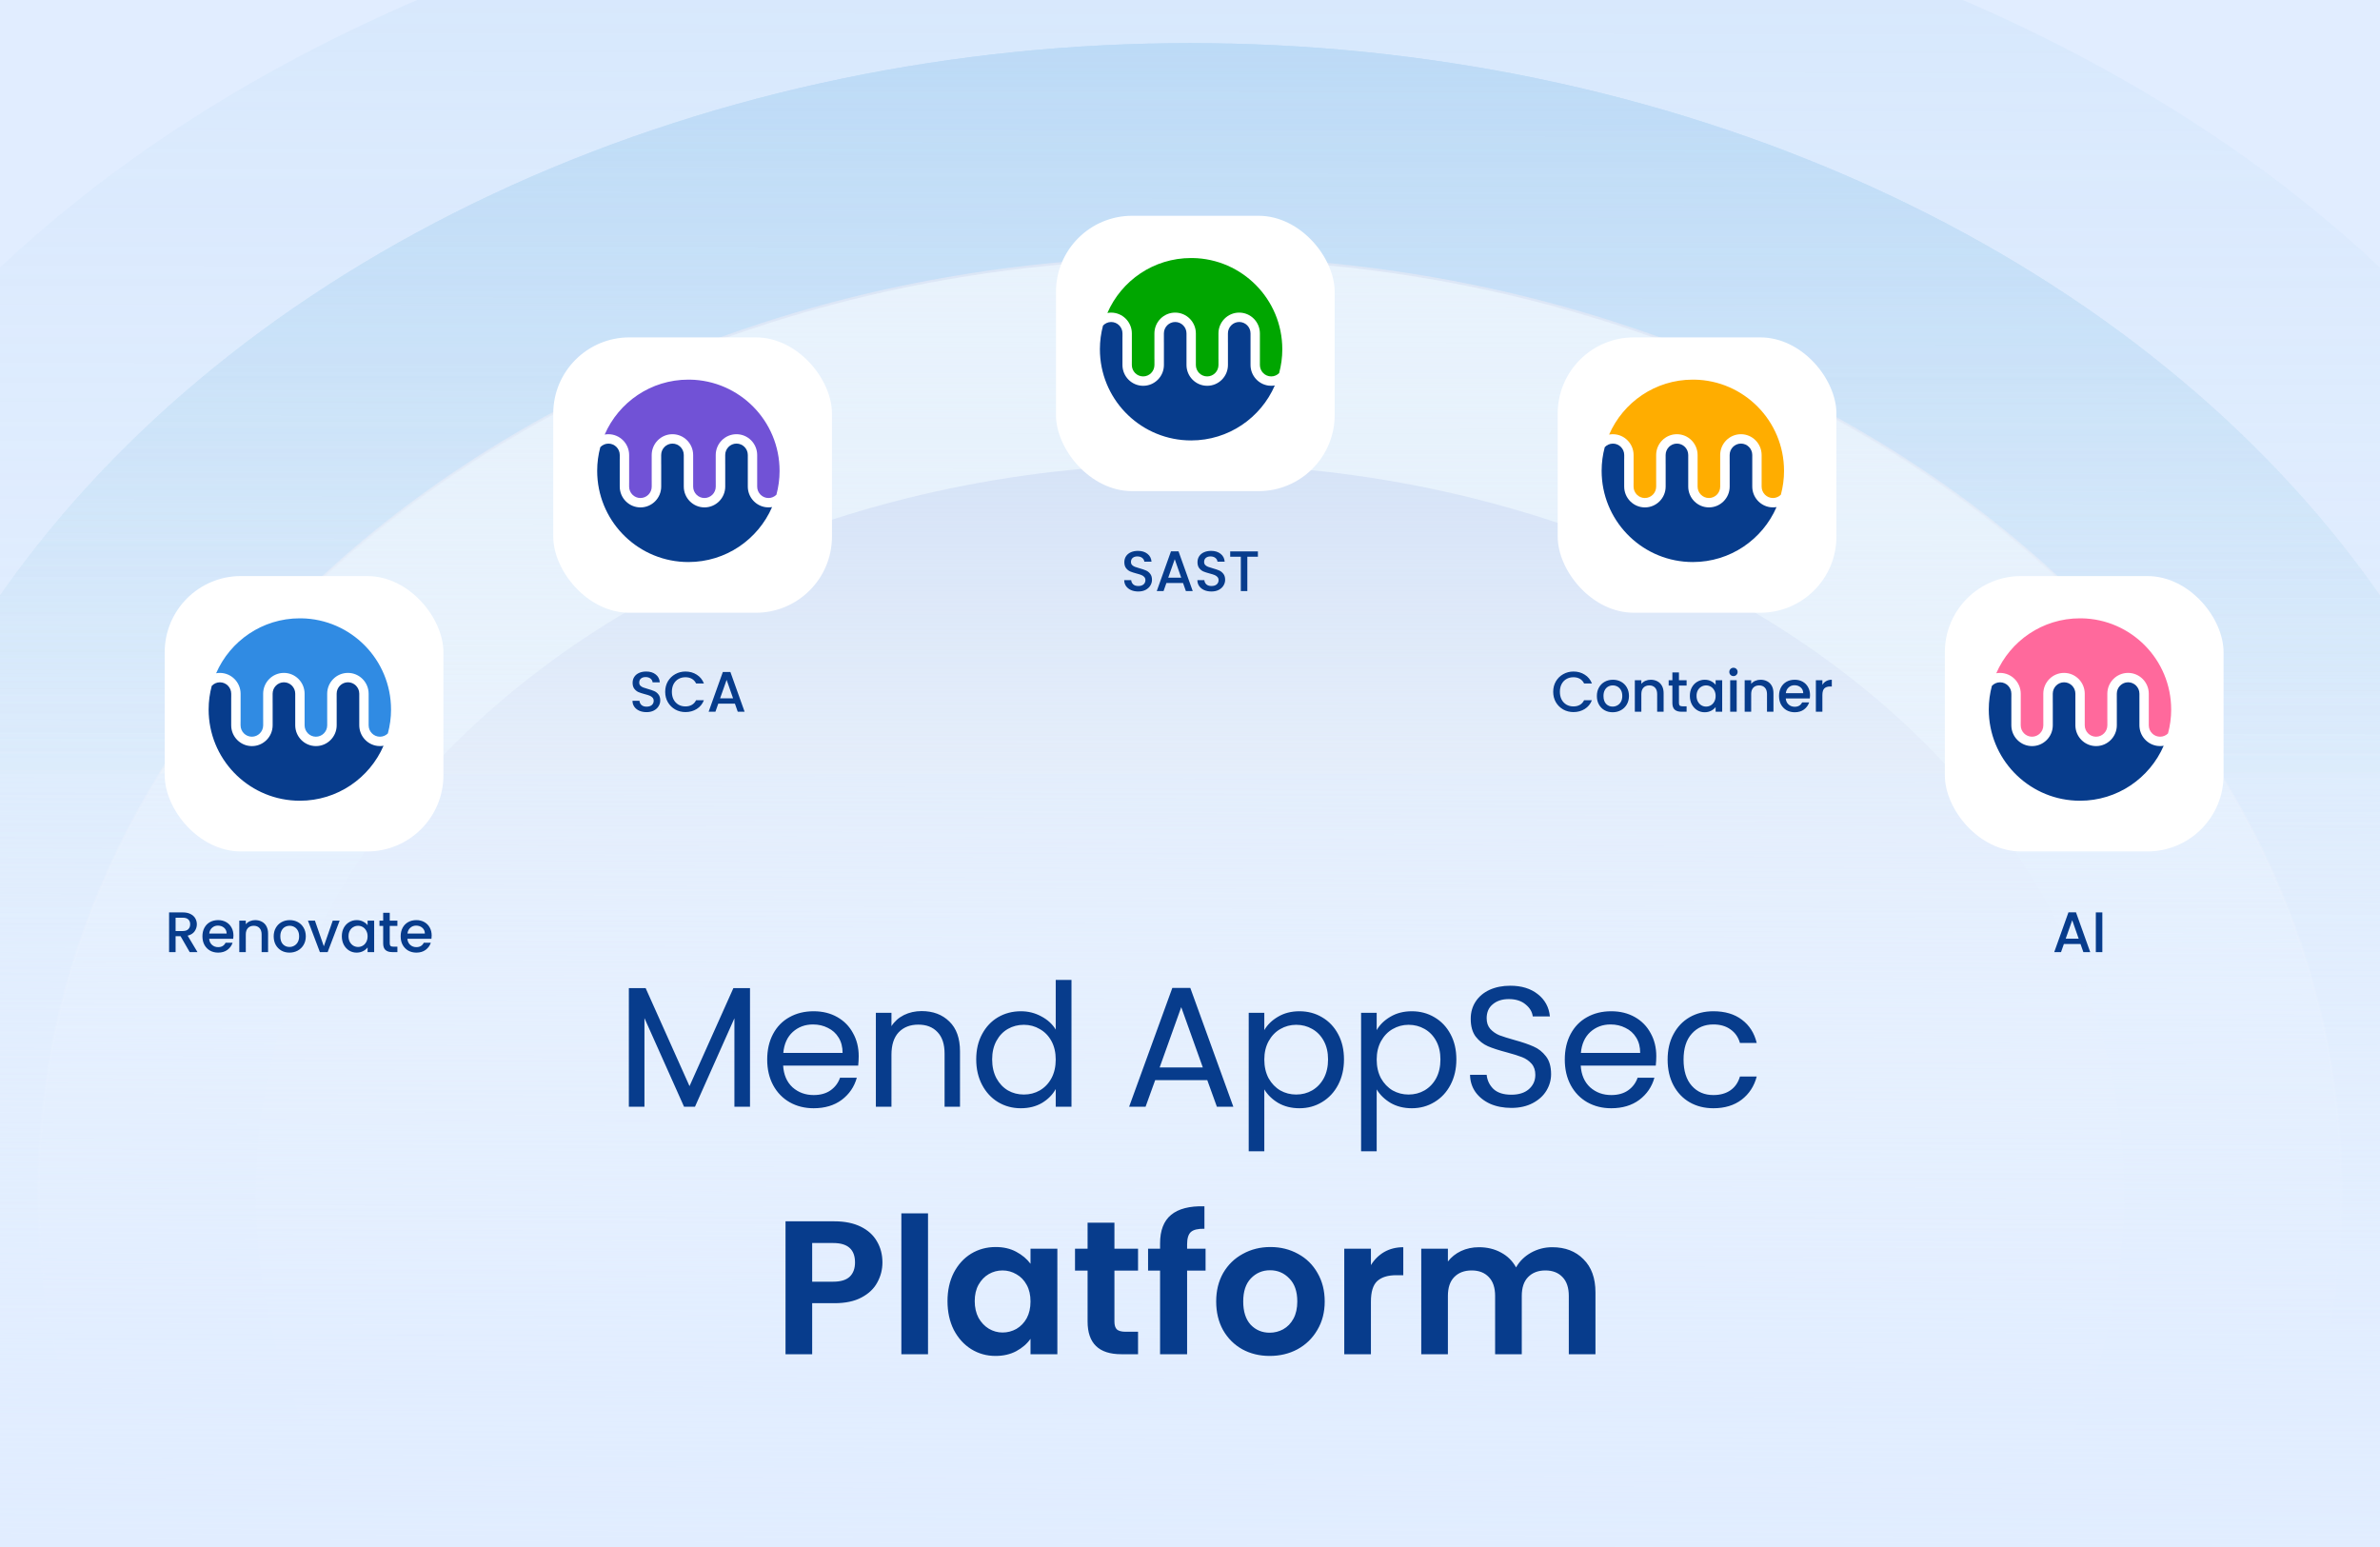 <?xml version="1.0" encoding="UTF-8"?> <svg xmlns="http://www.w3.org/2000/svg" width="1000" height="650" viewBox="0 0 1000 650" fill="none"><g clip-path="url(#clip0_5_476)"><rect width="1000" height="650" fill="#E1EDFF"></rect><ellipse cx="500" cy="463.611" rx="569.655" ry="445.495" fill="url(#paint0_linear_5_476)"></ellipse><ellipse cx="500" cy="463.611" rx="569.655" ry="445.495" fill="url(#paint1_linear_5_476)"></ellipse><ellipse cx="500" cy="381.044" rx="626.762" ry="445.495" fill="url(#paint2_linear_5_476)" fill-opacity="0.32"></ellipse><path d="M983.795 500.648C983.795 717.293 767.295 893.086 500 893.086C232.705 893.086 16.205 717.293 16.205 500.648C16.205 284.003 232.705 108.209 500 108.209C767.295 108.209 983.795 284.003 983.795 500.648Z" fill="url(#paint3_linear_5_476)" stroke="url(#paint4_linear_5_476)"></path><ellipse cx="500" cy="501.819" rx="392.586" ry="306.873" fill="url(#paint5_linear_5_476)"></ellipse><rect y="325.048" width="1000" height="324.952" fill="url(#paint6_linear_5_476)"></rect><g filter="url(#filter0_d_5_476)"><rect x="815.164" y="240.048" width="117.106" height="115.695" rx="32" fill="white"></rect></g><path d="M909.104 313.362C903.209 326.944 889.687 336.442 873.941 336.442C873.3 336.442 872.664 336.428 872.033 336.394C851.752 335.398 835.622 318.64 835.622 298.109C835.622 294.676 836.083 291.35 836.933 288.183C837.797 287.261 839.011 286.683 840.361 286.683C842.978 286.683 845.11 288.834 845.11 291.471V293.01C845.11 293.035 845.1 293.064 845.1 293.083V304.742C845.1 309.564 849.008 313.488 853.81 313.488C858.612 313.488 862.521 309.564 862.521 304.742V295.336C862.521 295.302 862.511 295.278 862.511 295.244V291.466C862.511 288.829 864.643 286.678 867.26 286.678C869.877 286.678 872.008 288.829 872.008 291.466V304.738C872.008 309.56 875.912 313.483 880.714 313.483C885.516 313.483 889.425 309.56 889.425 304.738V295.331C889.425 295.297 889.415 295.273 889.415 295.239V291.461C889.415 288.824 891.546 286.673 894.164 286.673C896.781 286.673 898.912 288.824 898.912 291.461V291.772C898.912 291.772 898.912 291.816 898.912 291.84V304.733C898.912 309.171 902.223 312.852 906.491 313.405C906.856 313.454 907.234 313.478 907.613 313.478C908.128 313.478 908.628 313.425 909.123 313.342" fill="#073C8C"></path><path d="M912.264 298.119C912.264 301.591 911.793 304.942 910.934 308.142C910.934 308.142 910.929 308.152 910.929 308.156C910.924 308.156 910.919 308.166 910.914 308.166C910.055 309.016 908.89 309.54 907.598 309.54C904.981 309.54 902.85 307.389 902.85 304.752V301.999C902.85 301.97 902.85 301.95 902.85 301.931V291.481C902.85 286.659 898.946 282.73 894.144 282.73C889.342 282.73 885.433 286.659 885.433 291.481V302.164C885.433 302.188 885.443 302.217 885.443 302.247V304.752C885.443 307.389 883.311 309.54 880.694 309.54C878.077 309.54 875.946 307.389 875.946 304.752V291.481C875.946 286.659 872.042 282.73 867.24 282.73C862.438 282.73 858.53 286.659 858.53 291.481V302.164C858.53 302.188 858.539 302.222 858.539 302.247V304.752C858.539 307.389 856.408 309.54 853.791 309.54C851.174 309.54 849.042 307.389 849.042 304.752V303.213C849.042 303.189 849.052 303.164 849.052 303.14V291.486C849.052 286.664 845.148 282.745 840.346 282.735C839.807 282.735 839.283 282.789 838.768 282.886C844.663 269.299 858.185 259.8 873.936 259.8C874.144 259.8 874.344 259.8 874.552 259.8C895.43 260.13 912.259 277.16 912.259 298.119" fill="#FF699C"></path><g filter="url(#filter1_d_5_476)"><rect x="441.684" y="88.662" width="117.106" height="115.695" rx="32" fill="white"></rect></g><path d="M535.623 161.976C529.729 175.558 516.206 185.057 500.46 185.057C499.819 185.057 499.183 185.042 498.552 185.008C478.271 184.013 462.142 167.255 462.142 146.723C462.142 143.29 462.603 139.964 463.453 136.798C464.317 135.875 465.531 135.297 466.88 135.297C469.498 135.297 471.629 137.449 471.629 140.085V141.625C471.629 141.649 471.619 141.678 471.619 141.698V153.357C471.619 158.179 475.528 162.102 480.33 162.102C485.132 162.102 489.04 158.179 489.04 153.357V143.951C489.04 143.917 489.031 143.892 489.031 143.858V140.08C489.031 137.444 491.162 135.292 493.779 135.292C496.396 135.292 498.528 137.444 498.528 140.08V153.352C498.528 158.174 502.432 162.098 507.234 162.098C512.036 162.098 515.944 158.174 515.944 153.352V143.946C515.944 143.912 515.934 143.888 515.934 143.854V140.076C515.934 137.439 518.066 135.288 520.683 135.288C523.3 135.288 525.432 137.439 525.432 140.076V140.386C525.432 140.386 525.432 140.43 525.432 140.454V153.347C525.432 157.785 528.743 161.466 533.011 162.02C533.375 162.068 533.754 162.093 534.133 162.093C534.647 162.093 535.147 162.039 535.643 161.957" fill="#073C8C"></path><path d="M538.784 146.733C538.784 150.205 538.313 153.556 537.453 156.756C537.453 156.756 537.448 156.766 537.448 156.771C537.444 156.771 537.439 156.78 537.434 156.78C536.574 157.63 535.409 158.155 534.118 158.155C531.501 158.155 529.369 156.004 529.369 153.367V150.613C529.369 150.584 529.369 150.565 529.369 150.545V140.095C529.369 135.273 525.465 131.345 520.663 131.345C515.861 131.345 511.953 135.273 511.953 140.095V150.778C511.953 150.803 511.962 150.832 511.962 150.861V153.367C511.962 156.004 509.831 158.155 507.214 158.155C504.597 158.155 502.465 156.004 502.465 153.367V140.095C502.465 135.273 498.562 131.345 493.76 131.345C488.958 131.345 485.049 135.273 485.049 140.095V150.778C485.049 150.803 485.059 150.837 485.059 150.861V153.367C485.059 156.004 482.927 158.155 480.31 158.155C477.693 158.155 475.562 156.004 475.562 153.367V151.827C475.562 151.803 475.571 151.779 475.571 151.755V140.1C475.571 135.278 471.668 131.359 466.866 131.35C466.327 131.35 465.802 131.403 465.288 131.5C471.182 117.913 484.704 108.415 500.455 108.415C500.664 108.415 500.863 108.415 501.072 108.415C521.95 108.745 538.779 125.775 538.779 146.733" fill="#00A600"></path><g filter="url(#filter2_d_5_476)"><rect x="652.497" y="139.757" width="117.106" height="115.695" rx="32" fill="white"></rect></g><path d="M746.437 213.071C740.542 226.653 727.02 236.151 711.274 236.151C710.633 236.151 709.997 236.137 709.366 236.103C689.085 235.107 672.955 218.349 672.955 197.818C672.955 194.385 673.416 191.058 674.266 187.892C675.13 186.97 676.344 186.392 677.694 186.392C680.311 186.392 682.443 188.543 682.443 191.18V192.719C682.443 192.744 682.433 192.773 682.433 192.792V204.451C682.433 209.273 686.341 213.197 691.143 213.197C695.945 213.197 699.854 209.273 699.854 204.451V195.045C699.854 195.011 699.844 194.987 699.844 194.953V191.175C699.844 188.538 701.976 186.387 704.593 186.387C707.21 186.387 709.341 188.538 709.341 191.175V204.446C709.341 209.269 713.245 213.192 718.047 213.192C722.849 213.192 726.758 209.269 726.758 204.446V195.04C726.758 195.006 726.748 194.982 726.748 194.948V191.17C726.748 188.533 728.879 186.382 731.497 186.382C734.114 186.382 736.245 188.533 736.245 191.17V191.481C736.245 191.481 736.245 191.525 736.245 191.549V204.442C736.245 208.88 739.556 212.561 743.824 213.114C744.189 213.163 744.567 213.187 744.946 213.187C745.461 213.187 745.961 213.134 746.456 213.051" fill="#073C8C"></path><path d="M749.597 197.828C749.597 201.3 749.126 204.651 748.266 207.851C748.266 207.851 748.261 207.86 748.261 207.865C748.257 207.865 748.252 207.875 748.247 207.875C747.387 208.725 746.222 209.249 744.931 209.249C742.314 209.249 740.182 207.098 740.182 204.461V201.708C740.182 201.679 740.182 201.659 740.182 201.64V191.19C740.182 186.368 736.278 182.439 731.476 182.439C726.674 182.439 722.766 186.368 722.766 191.19V201.873C722.766 201.897 722.775 201.926 722.775 201.956V204.461C722.775 207.098 720.644 209.249 718.027 209.249C715.41 209.249 713.278 207.098 713.278 204.461V191.19C713.278 186.368 709.375 182.439 704.573 182.439C699.771 182.439 695.862 186.368 695.862 191.19V201.873C695.862 201.897 695.872 201.931 695.872 201.956V204.461C695.872 207.098 693.74 209.249 691.123 209.249C688.506 209.249 686.375 207.098 686.375 204.461V202.922C686.375 202.898 686.384 202.873 686.384 202.849V191.195C686.384 186.373 682.481 182.454 677.679 182.444C677.14 182.444 676.615 182.498 676.101 182.595C681.995 169.008 695.517 159.509 711.268 159.509C711.477 159.509 711.676 159.509 711.885 159.509C732.763 159.839 749.592 176.869 749.592 197.828" fill="#FFAD00"></path><g filter="url(#filter3_d_5_476)"><rect x="67.203" y="240.048" width="117.106" height="115.695" rx="32" fill="white"></rect></g><path d="M161.143 313.362C155.248 326.944 141.726 336.442 125.98 336.442C125.339 336.442 124.703 336.428 124.072 336.394C103.791 335.398 87.661 318.64 87.661 298.109C87.661 294.676 88.123 291.35 88.972 288.183C89.837 287.261 91.05 286.683 92.4 286.683C95.017 286.683 97.149 288.834 97.149 291.471V293.01C97.149 293.035 97.139 293.064 97.139 293.083V304.742C97.139 309.564 101.048 313.488 105.85 313.488C110.652 313.488 114.56 309.564 114.56 304.742V295.336C114.56 295.302 114.551 295.278 114.551 295.244V291.466C114.551 288.829 116.682 286.678 119.299 286.678C121.916 286.678 124.048 288.829 124.048 291.466V304.738C124.048 309.56 127.951 313.483 132.753 313.483C137.555 313.483 141.464 309.56 141.464 304.738V295.331C141.464 295.297 141.454 295.273 141.454 295.239V291.461C141.454 288.824 143.586 286.673 146.203 286.673C148.82 286.673 150.951 288.824 150.951 291.461V291.772C150.951 291.772 150.951 291.816 150.951 291.84V304.733C150.951 309.171 154.263 312.852 158.531 313.405C158.895 313.454 159.274 313.478 159.652 313.478C160.167 313.478 160.667 313.425 161.162 313.342" fill="#073C8C"></path><path d="M164.303 298.119C164.303 301.591 163.832 304.942 162.973 308.142C162.973 308.142 162.968 308.152 162.968 308.156C162.963 308.156 162.959 308.166 162.954 308.166C162.094 309.016 160.929 309.54 159.637 309.54C157.02 309.54 154.889 307.389 154.889 304.752V301.999C154.889 301.97 154.889 301.95 154.889 301.931V291.481C154.889 286.659 150.985 282.73 146.183 282.73C141.381 282.73 137.473 286.659 137.473 291.481V302.164C137.473 302.188 137.482 302.217 137.482 302.247V304.752C137.482 307.389 135.351 309.54 132.734 309.54C130.117 309.54 127.985 307.389 127.985 304.752V291.481C127.985 286.659 124.081 282.73 119.279 282.73C114.477 282.73 110.569 286.659 110.569 291.481V302.164C110.569 302.188 110.579 302.222 110.579 302.247V304.752C110.579 307.389 108.447 309.54 105.83 309.54C103.213 309.54 101.081 307.389 101.081 304.752V303.213C101.081 303.189 101.091 303.164 101.091 303.14V291.486C101.091 286.664 97.187 282.745 92.385 282.735C91.846 282.735 91.322 282.789 90.807 282.886C96.702 269.299 110.224 259.8 125.975 259.8C126.184 259.8 126.383 259.8 126.592 259.8C147.47 260.13 164.299 277.16 164.299 298.119" fill="#308BE3"></path><g filter="url(#filter4_d_5_476)"><rect x="230.458" y="139.757" width="117.106" height="115.695" rx="32" fill="white"></rect></g><path d="M324.398 213.071C318.503 226.653 304.981 236.151 289.235 236.151C288.594 236.151 287.958 236.137 287.327 236.103C267.046 235.107 250.916 218.349 250.916 197.818C250.916 194.385 251.377 191.058 252.227 187.892C253.091 186.97 254.305 186.392 255.655 186.392C258.272 186.392 260.403 188.543 260.403 191.18V192.719C260.403 192.744 260.394 192.773 260.394 192.792V204.451C260.394 209.273 264.302 213.197 269.104 213.197C273.906 213.197 277.815 209.273 277.815 204.451V195.045C277.815 195.011 277.805 194.987 277.805 194.953V191.175C277.805 188.538 279.937 186.387 282.554 186.387C285.171 186.387 287.302 188.538 287.302 191.175V204.446C287.302 209.269 291.206 213.192 296.008 213.192C300.81 213.192 304.719 209.269 304.719 204.446V195.04C304.719 195.006 304.709 194.982 304.709 194.948V191.17C304.709 188.533 306.84 186.382 309.457 186.382C312.075 186.382 314.206 188.533 314.206 191.17V191.481C314.206 191.481 314.206 191.525 314.206 191.549V204.442C314.206 208.88 317.517 212.561 321.785 213.114C322.149 213.163 322.528 213.187 322.907 213.187C323.422 213.187 323.922 213.134 324.417 213.051" fill="#073C8C"></path><path d="M327.558 197.828C327.558 201.3 327.087 204.651 326.228 207.851C326.228 207.851 326.223 207.86 326.223 207.865C326.218 207.865 326.213 207.875 326.208 207.875C325.349 208.725 324.184 209.249 322.892 209.249C320.275 209.249 318.143 207.098 318.143 204.461V201.708C318.143 201.679 318.143 201.659 318.143 201.64V191.19C318.143 186.368 314.24 182.439 309.438 182.439C304.636 182.439 300.727 186.368 300.727 191.19V201.873C300.727 201.897 300.737 201.926 300.737 201.956V204.461C300.737 207.098 298.605 209.249 295.988 209.249C293.371 209.249 291.24 207.098 291.24 204.461V191.19C291.24 186.368 287.336 182.439 282.534 182.439C277.732 182.439 273.823 186.368 273.823 191.19V201.873C273.823 201.897 273.833 201.931 273.833 201.956V204.461C273.833 207.098 271.702 209.249 269.085 209.249C266.468 209.249 264.336 207.098 264.336 204.461V202.922C264.336 202.898 264.346 202.873 264.346 202.849V191.195C264.346 186.373 260.442 182.454 255.64 182.444C255.101 182.444 254.577 182.498 254.062 182.595C259.956 169.008 273.479 159.509 289.23 159.509C289.438 159.509 289.637 159.509 289.846 159.509C310.724 159.839 327.553 176.869 327.553 197.828" fill="#7152D6"></path><path d="M315.128 415.176V465H308.576V427.848L292.016 465H287.408L270.776 427.776V465H264.224V415.176H271.28L289.712 456.36L308.144 415.176H315.128ZM360.8 443.76C360.8 445.008 360.728 446.328 360.584 447.72H329.048C329.288 451.608 330.608 454.656 333.008 456.864C335.456 459.024 338.408 460.104 341.864 460.104C344.696 460.104 347.048 459.456 348.92 458.16C350.84 456.816 352.184 455.04 352.952 452.832H360.008C358.952 456.624 356.84 459.72 353.672 462.12C350.504 464.472 346.568 465.648 341.864 465.648C338.12 465.648 334.76 464.808 331.784 463.128C328.856 461.448 326.552 459.072 324.872 456C323.192 452.88 322.352 449.28 322.352 445.2C322.352 441.12 323.168 437.544 324.8 434.472C326.432 431.4 328.712 429.048 331.64 427.416C334.616 425.736 338.024 424.896 341.864 424.896C345.608 424.896 348.92 425.712 351.8 427.344C354.68 428.976 356.888 431.232 358.424 434.112C360.008 436.944 360.8 440.16 360.8 443.76ZM354.032 442.392C354.032 439.896 353.48 437.76 352.376 435.984C351.272 434.16 349.76 432.792 347.84 431.88C345.968 430.92 343.88 430.44 341.576 430.44C338.264 430.44 335.432 431.496 333.08 433.608C330.776 435.72 329.456 438.648 329.12 442.392H354.032ZM387.233 424.824C392.033 424.824 395.921 426.288 398.897 429.216C401.873 432.096 403.361 436.272 403.361 441.744V465H396.881V442.68C396.881 438.744 395.897 435.744 393.929 433.68C391.961 431.568 389.273 430.512 385.865 430.512C382.409 430.512 379.649 431.592 377.585 433.752C375.569 435.912 374.561 439.056 374.561 443.184V465H368.009V425.544H374.561V431.16C375.857 429.144 377.609 427.584 379.817 426.48C382.073 425.376 384.545 424.824 387.233 424.824ZM410.175 445.128C410.175 441.096 410.991 437.568 412.623 434.544C414.255 431.472 416.487 429.096 419.319 427.416C422.199 425.736 425.415 424.896 428.967 424.896C432.039 424.896 434.895 425.616 437.535 427.056C440.175 428.448 442.191 430.296 443.583 432.6V411.72H450.207V465H443.583V457.584C442.287 459.936 440.367 461.88 437.823 463.416C435.279 464.904 432.303 465.648 428.895 465.648C425.391 465.648 422.199 464.784 419.319 463.056C416.487 461.328 414.255 458.904 412.623 455.784C410.991 452.664 410.175 449.112 410.175 445.128ZM443.583 445.2C443.583 442.224 442.983 439.632 441.783 437.424C440.583 435.216 438.951 433.536 436.887 432.384C434.871 431.184 432.639 430.584 430.191 430.584C427.743 430.584 425.511 431.16 423.495 432.312C421.479 433.464 419.871 435.144 418.671 437.352C417.471 439.56 416.871 442.152 416.871 445.128C416.871 448.152 417.471 450.792 418.671 453.048C419.871 455.256 421.479 456.96 423.495 458.16C425.511 459.312 427.743 459.888 430.191 459.888C432.639 459.888 434.871 459.312 436.887 458.16C438.951 456.96 440.583 455.256 441.783 453.048C442.983 450.792 443.583 448.176 443.583 445.2ZM507.259 453.84H485.371L481.339 465H474.427L492.571 415.104H500.131L518.203 465H511.291L507.259 453.84ZM505.387 448.512L496.315 423.168L487.243 448.512H505.387ZM531.222 432.816C532.518 430.56 534.438 428.688 536.982 427.2C539.574 425.664 542.574 424.896 545.982 424.896C549.486 424.896 552.654 425.736 555.486 427.416C558.366 429.096 560.622 431.472 562.254 434.544C563.886 437.568 564.702 441.096 564.702 445.128C564.702 449.112 563.886 452.664 562.254 455.784C560.622 458.904 558.366 461.328 555.486 463.056C552.654 464.784 549.486 465.648 545.982 465.648C542.622 465.648 539.646 464.904 537.054 463.416C534.51 461.88 532.566 459.984 531.222 457.728V483.72H524.67V425.544H531.222V432.816ZM558.006 445.128C558.006 442.152 557.406 439.56 556.206 437.352C555.006 435.144 553.374 433.464 551.31 432.312C549.294 431.16 547.062 430.584 544.614 430.584C542.214 430.584 539.982 431.184 537.918 432.384C535.902 433.536 534.27 435.24 533.022 437.496C531.822 439.704 531.222 442.272 531.222 445.2C531.222 448.176 531.822 450.792 533.022 453.048C534.27 455.256 535.902 456.96 537.918 458.16C539.982 459.312 542.214 459.888 544.614 459.888C547.062 459.888 549.294 459.312 551.31 458.16C553.374 456.96 555.006 455.256 556.206 453.048C557.406 450.792 558.006 448.152 558.006 445.128ZM578.439 432.816C579.735 430.56 581.655 428.688 584.199 427.2C586.791 425.664 589.791 424.896 593.199 424.896C596.703 424.896 599.871 425.736 602.703 427.416C605.583 429.096 607.839 431.472 609.471 434.544C611.103 437.568 611.919 441.096 611.919 445.128C611.919 449.112 611.103 452.664 609.471 455.784C607.839 458.904 605.583 461.328 602.703 463.056C599.871 464.784 596.703 465.648 593.199 465.648C589.839 465.648 586.863 464.904 584.271 463.416C581.727 461.88 579.783 459.984 578.439 457.728V483.72H571.887V425.544H578.439V432.816ZM605.223 445.128C605.223 442.152 604.623 439.56 603.423 437.352C602.223 435.144 600.591 433.464 598.527 432.312C596.511 431.16 594.279 430.584 591.831 430.584C589.431 430.584 587.199 431.184 585.135 432.384C583.119 433.536 581.487 435.24 580.239 437.496C579.039 439.704 578.439 442.272 578.439 445.2C578.439 448.176 579.039 450.792 580.239 453.048C581.487 455.256 583.119 456.96 585.135 458.16C587.199 459.312 589.431 459.888 591.831 459.888C594.279 459.888 596.511 459.312 598.527 458.16C600.591 456.96 602.223 455.256 603.423 453.048C604.623 450.792 605.223 448.152 605.223 445.128ZM635.015 465.504C631.703 465.504 628.727 464.928 626.087 463.776C623.495 462.576 621.455 460.944 619.967 458.88C618.479 456.768 617.711 454.344 617.663 451.608H624.647C624.887 453.96 625.847 455.952 627.527 457.584C629.255 459.168 631.751 459.96 635.015 459.96C638.135 459.96 640.583 459.192 642.359 457.656C644.183 456.072 645.095 454.056 645.095 451.608C645.095 449.688 644.567 448.128 643.511 446.928C642.455 445.728 641.135 444.816 639.551 444.192C637.967 443.568 635.831 442.896 633.143 442.176C629.831 441.312 627.167 440.448 625.151 439.584C623.183 438.72 621.479 437.376 620.039 435.552C618.647 433.68 617.951 431.184 617.951 428.064C617.951 425.328 618.647 422.904 620.039 420.792C621.431 418.68 623.375 417.048 625.871 415.896C628.415 414.744 631.319 414.168 634.583 414.168C639.287 414.168 643.127 415.344 646.103 417.696C649.127 420.048 650.831 423.168 651.215 427.056H644.015C643.775 425.136 642.767 423.456 640.991 422.016C639.215 420.528 636.863 419.784 633.935 419.784C631.199 419.784 628.967 420.504 627.239 421.944C625.511 423.336 624.647 425.304 624.647 427.848C624.647 429.672 625.151 431.16 626.159 432.312C627.215 433.464 628.487 434.352 629.975 434.976C631.511 435.552 633.647 436.224 636.383 436.992C639.695 437.904 642.359 438.816 644.375 439.728C646.391 440.592 648.119 441.96 649.559 443.832C650.999 445.656 651.719 448.152 651.719 451.32C651.719 453.768 651.071 456.072 649.775 458.232C648.479 460.392 646.559 462.144 644.015 463.488C641.471 464.832 638.471 465.504 635.015 465.504ZM695.921 443.76C695.921 445.008 695.849 446.328 695.705 447.72H664.169C664.409 451.608 665.729 454.656 668.129 456.864C670.577 459.024 673.529 460.104 676.985 460.104C679.817 460.104 682.169 459.456 684.041 458.16C685.961 456.816 687.305 455.04 688.073 452.832H695.129C694.073 456.624 691.961 459.72 688.793 462.12C685.625 464.472 681.689 465.648 676.985 465.648C673.241 465.648 669.881 464.808 666.905 463.128C663.977 461.448 661.673 459.072 659.993 456C658.313 452.88 657.473 449.28 657.473 445.2C657.473 441.12 658.289 437.544 659.921 434.472C661.553 431.4 663.833 429.048 666.761 427.416C669.737 425.736 673.145 424.896 676.985 424.896C680.729 424.896 684.041 425.712 686.921 427.344C689.801 428.976 692.009 431.232 693.545 434.112C695.129 436.944 695.921 440.16 695.921 443.76ZM689.153 442.392C689.153 439.896 688.601 437.76 687.497 435.984C686.393 434.16 684.881 432.792 682.961 431.88C681.089 430.92 679.001 430.44 676.697 430.44C673.385 430.44 670.553 431.496 668.201 433.608C665.897 435.72 664.577 438.648 664.241 442.392H689.153ZM700.681 445.2C700.681 441.12 701.497 437.568 703.129 434.544C704.761 431.472 707.017 429.096 709.897 427.416C712.825 425.736 716.161 424.896 719.905 424.896C724.753 424.896 728.737 426.072 731.857 428.424C735.025 430.776 737.113 434.04 738.121 438.216H731.065C730.393 435.816 729.073 433.92 727.105 432.528C725.185 431.136 722.785 430.44 719.905 430.44C716.161 430.44 713.137 431.736 710.833 434.328C708.529 436.872 707.377 440.496 707.377 445.2C707.377 449.952 708.529 453.624 710.833 456.216C713.137 458.808 716.161 460.104 719.905 460.104C722.785 460.104 725.185 459.432 727.105 458.088C729.025 456.744 730.345 454.824 731.065 452.328H738.121C737.065 456.36 734.953 459.6 731.785 462.048C728.617 464.448 724.657 465.648 719.905 465.648C716.161 465.648 712.825 464.808 709.897 463.128C707.017 461.448 704.761 459.072 703.129 456C701.497 452.928 700.681 449.328 700.681 445.2ZM370.771 530.44C370.771 533.427 370.051 536.227 368.611 538.84C367.225 541.453 365.011 543.56 361.971 545.16C358.985 546.76 355.198 547.56 350.611 547.56H341.251V569H330.051V513.16H350.611C354.931 513.16 358.611 513.907 361.651 515.4C364.691 516.893 366.958 518.947 368.451 521.56C369.998 524.173 370.771 527.133 370.771 530.44ZM350.131 538.52C353.225 538.52 355.518 537.827 357.011 536.44C358.505 535 359.251 533 359.251 530.44C359.251 525 356.211 522.28 350.131 522.28H341.251V538.52H350.131ZM389.923 509.8V569H378.723V509.8H389.923ZM398.109 546.68C398.109 542.2 398.989 538.227 400.749 534.76C402.562 531.293 404.989 528.627 408.029 526.76C411.122 524.893 414.562 523.96 418.349 523.96C421.655 523.96 424.535 524.627 426.989 525.96C429.495 527.293 431.495 528.973 432.989 531V524.68H444.269V569H432.989V562.52C431.549 564.6 429.549 566.333 426.989 567.72C424.482 569.053 421.575 569.72 418.269 569.72C414.535 569.72 411.122 568.76 408.029 566.84C404.989 564.92 402.562 562.227 400.749 558.76C398.989 555.24 398.109 551.213 398.109 546.68ZM432.989 546.84C432.989 544.12 432.455 541.8 431.389 539.88C430.322 537.907 428.882 536.413 427.069 535.4C425.255 534.333 423.309 533.8 421.229 533.8C419.149 533.8 417.229 534.307 415.469 535.32C413.709 536.333 412.269 537.827 411.149 539.8C410.082 541.72 409.549 544.013 409.549 546.68C409.549 549.347 410.082 551.693 411.149 553.72C412.269 555.693 413.709 557.213 415.469 558.28C417.282 559.347 419.202 559.88 421.229 559.88C423.309 559.88 425.255 559.373 427.069 558.36C428.882 557.293 430.322 555.8 431.389 553.88C432.455 551.907 432.989 549.56 432.989 546.84ZM468.248 533.88V555.32C468.248 556.813 468.594 557.907 469.288 558.6C470.034 559.24 471.261 559.56 472.968 559.56H478.168V569H471.128C461.688 569 456.968 564.413 456.968 555.24V533.88H451.688V524.68H456.968V513.72H468.248V524.68H478.168V533.88H468.248ZM506.543 533.88H498.783V569H487.423V533.88H482.383V524.68H487.423V522.44C487.423 517 488.97 513 492.063 510.44C495.156 507.88 499.823 506.68 506.063 506.84V516.28C503.343 516.227 501.45 516.68 500.383 517.64C499.316 518.6 498.783 520.333 498.783 522.84V524.68H506.543V533.88ZM533.481 569.72C529.215 569.72 525.375 568.787 521.961 566.92C518.548 565 515.855 562.307 513.881 558.84C511.961 555.373 511.001 551.373 511.001 546.84C511.001 542.307 511.988 538.307 513.961 534.84C515.988 531.373 518.735 528.707 522.201 526.84C525.668 524.92 529.535 523.96 533.801 523.96C538.068 523.96 541.935 524.92 545.401 526.84C548.868 528.707 551.588 531.373 553.561 534.84C555.588 538.307 556.601 542.307 556.601 546.84C556.601 551.373 555.561 555.373 553.481 558.84C551.455 562.307 548.681 565 545.161 566.92C541.695 568.787 537.801 569.72 533.481 569.72ZM533.481 559.96C535.508 559.96 537.401 559.48 539.161 558.52C540.975 557.507 542.415 556.013 543.481 554.04C544.548 552.067 545.081 549.667 545.081 546.84C545.081 542.627 543.961 539.4 541.721 537.16C539.535 534.867 536.841 533.72 533.641 533.72C530.441 533.72 527.748 534.867 525.561 537.16C523.428 539.4 522.361 542.627 522.361 546.84C522.361 551.053 523.401 554.307 525.481 556.6C527.615 558.84 530.281 559.96 533.481 559.96ZM576.017 531.56C577.457 529.213 579.324 527.373 581.617 526.04C583.964 524.707 586.63 524.04 589.617 524.04V535.8H586.657C583.137 535.8 580.47 536.627 578.657 538.28C576.897 539.933 576.017 542.813 576.017 546.92V569H564.817V524.68H576.017V531.56ZM652.201 524.04C657.641 524.04 662.014 525.72 665.321 529.08C668.681 532.387 670.361 537.027 670.361 543V569H659.161V544.52C659.161 541.053 658.281 538.413 656.521 536.6C654.761 534.733 652.361 533.8 649.321 533.8C646.281 533.8 643.854 534.733 642.041 536.6C640.281 538.413 639.401 541.053 639.401 544.52V569H628.201V544.52C628.201 541.053 627.321 538.413 625.561 536.6C623.801 534.733 621.401 533.8 618.361 533.8C615.267 533.8 612.814 534.733 611.001 536.6C609.241 538.413 608.361 541.053 608.361 544.52V569H597.161V524.68H608.361V530.04C609.801 528.173 611.641 526.707 613.881 525.64C616.174 524.573 618.681 524.04 621.401 524.04C624.867 524.04 627.961 524.787 630.681 526.28C633.401 527.72 635.507 529.8 637.001 532.52C638.441 529.96 640.521 527.907 643.241 526.36C646.014 524.813 649.001 524.04 652.201 524.04Z" fill="#073C8C"></path><path d="M79.708 400.044L75.868 393.372H73.78V400.044H71.044V383.364H76.804C78.084 383.364 79.164 383.588 80.044 384.036C80.94 384.484 81.604 385.084 82.036 385.836C82.484 386.588 82.708 387.428 82.708 388.356C82.708 389.444 82.388 390.436 81.748 391.332C81.124 392.212 80.156 392.812 78.844 393.132L82.972 400.044H79.708ZM73.78 391.188H76.804C77.828 391.188 78.596 390.932 79.108 390.42C79.636 389.908 79.9 389.22 79.9 388.356C79.9 387.492 79.644 386.82 79.132 386.34C78.62 385.844 77.844 385.596 76.804 385.596H73.78V391.188ZM98.088 393.108C98.088 393.604 98.056 394.052 97.992 394.452H87.888C87.968 395.508 88.36 396.356 89.064 396.996C89.768 397.636 90.632 397.956 91.656 397.956C93.128 397.956 94.168 397.34 94.776 396.108H97.728C97.328 397.324 96.6 398.324 95.544 399.108C94.504 399.876 93.208 400.26 91.656 400.26C90.392 400.26 89.256 399.98 88.248 399.42C87.256 398.844 86.472 398.044 85.896 397.02C85.336 395.98 85.056 394.78 85.056 393.42C85.056 392.06 85.328 390.868 85.872 389.844C86.432 388.804 87.208 388.004 88.2 387.444C89.208 386.884 90.36 386.604 91.656 386.604C92.904 386.604 94.016 386.876 94.992 387.42C95.968 387.964 96.728 388.732 97.272 389.724C97.816 390.7 98.088 391.828 98.088 393.108ZM95.232 392.244C95.216 391.236 94.856 390.428 94.152 389.82C93.448 389.212 92.576 388.908 91.536 388.908C90.592 388.908 89.784 389.212 89.112 389.82C88.44 390.412 88.04 391.22 87.912 392.244H95.232ZM107.213 386.604C108.253 386.604 109.181 386.82 109.997 387.252C110.829 387.684 111.477 388.324 111.941 389.172C112.405 390.02 112.637 391.044 112.637 392.244V400.044H109.925V392.652C109.925 391.468 109.629 390.564 109.037 389.94C108.445 389.3 107.637 388.98 106.613 388.98C105.589 388.98 104.773 389.3 104.165 389.94C103.573 390.564 103.277 391.468 103.277 392.652V400.044H100.541V386.82H103.277V388.332C103.725 387.788 104.293 387.364 104.981 387.06C105.685 386.756 106.429 386.604 107.213 386.604ZM121.623 400.26C120.375 400.26 119.247 399.98 118.239 399.42C117.231 398.844 116.439 398.044 115.863 397.02C115.287 395.98 114.999 394.78 114.999 393.42C114.999 392.076 115.295 390.884 115.887 389.844C116.479 388.804 117.287 388.004 118.311 387.444C119.335 386.884 120.479 386.604 121.743 386.604C123.007 386.604 124.151 386.884 125.175 387.444C126.199 388.004 127.007 388.804 127.599 389.844C128.191 390.884 128.487 392.076 128.487 393.42C128.487 394.764 128.183 395.956 127.575 396.996C126.967 398.036 126.135 398.844 125.079 399.42C124.039 399.98 122.887 400.26 121.623 400.26ZM121.623 397.884C122.327 397.884 122.983 397.716 123.591 397.38C124.215 397.044 124.719 396.54 125.103 395.868C125.487 395.196 125.679 394.38 125.679 393.42C125.679 392.46 125.495 391.652 125.127 390.996C124.759 390.324 124.271 389.82 123.663 389.484C123.055 389.148 122.399 388.98 121.695 388.98C120.991 388.98 120.335 389.148 119.727 389.484C119.135 389.82 118.663 390.324 118.311 390.996C117.959 391.652 117.783 392.46 117.783 393.42C117.783 394.844 118.143 395.948 118.863 396.732C119.599 397.5 120.519 397.884 121.623 397.884ZM136.063 397.596L139.807 386.82H142.711L137.671 400.044H134.407L129.391 386.82H132.319L136.063 397.596ZM143.628 393.372C143.628 392.044 143.9 390.868 144.444 389.844C145.004 388.82 145.756 388.028 146.7 387.468C147.66 386.892 148.716 386.604 149.868 386.604C150.908 386.604 151.812 386.812 152.58 387.228C153.364 387.628 153.988 388.132 154.452 388.74V386.82H157.212V400.044H154.452V398.076C153.988 398.7 153.356 399.22 152.556 399.636C151.756 400.052 150.844 400.26 149.82 400.26C148.684 400.26 147.644 399.972 146.7 399.396C145.756 398.804 145.004 397.988 144.444 396.948C143.9 395.892 143.628 394.7 143.628 393.372ZM154.452 393.42C154.452 392.508 154.26 391.716 153.876 391.044C153.508 390.372 153.02 389.86 152.412 389.508C151.804 389.156 151.148 388.98 150.444 388.98C149.74 388.98 149.084 389.156 148.476 389.508C147.868 389.844 147.372 390.348 146.988 391.02C146.62 391.676 146.436 392.46 146.436 393.372C146.436 394.284 146.62 395.084 146.988 395.772C147.372 396.46 147.868 396.988 148.476 397.356C149.1 397.708 149.756 397.884 150.444 397.884C151.148 397.884 151.804 397.708 152.412 397.356C153.02 397.004 153.508 396.492 153.876 395.82C154.26 395.132 154.452 394.332 154.452 393.42ZM163.757 389.052V396.372C163.757 396.868 163.869 397.228 164.093 397.452C164.333 397.66 164.733 397.764 165.293 397.764H166.973V400.044H164.813C163.581 400.044 162.637 399.756 161.981 399.18C161.325 398.604 160.997 397.668 160.997 396.372V389.052H159.437V386.82H160.997V383.532H163.757V386.82H166.973V389.052H163.757ZM181.375 393.108C181.375 393.604 181.343 394.052 181.279 394.452H171.175C171.255 395.508 171.647 396.356 172.351 396.996C173.055 397.636 173.919 397.956 174.943 397.956C176.415 397.956 177.455 397.34 178.063 396.108H181.015C180.615 397.324 179.887 398.324 178.831 399.108C177.791 399.876 176.495 400.26 174.943 400.26C173.679 400.26 172.543 399.98 171.535 399.42C170.543 398.844 169.759 398.044 169.183 397.02C168.623 395.98 168.343 394.78 168.343 393.42C168.343 392.06 168.615 390.868 169.159 389.844C169.719 388.804 170.495 388.004 171.487 387.444C172.495 386.884 173.647 386.604 174.943 386.604C176.191 386.604 177.303 386.876 178.279 387.42C179.255 387.964 180.015 388.732 180.559 389.724C181.103 390.7 181.375 391.828 181.375 393.108ZM178.519 392.244C178.503 391.236 178.143 390.428 177.439 389.82C176.735 389.212 175.863 388.908 174.823 388.908C173.879 388.908 173.071 389.212 172.399 389.82C171.727 390.412 171.327 391.22 171.199 392.244H178.519Z" fill="#073C8C"></path><path d="M271.656 299.216C270.536 299.216 269.528 299.024 268.632 298.64C267.736 298.24 267.032 297.68 266.52 296.96C266.008 296.24 265.752 295.4 265.752 294.44H268.68C268.744 295.16 269.024 295.752 269.52 296.216C270.032 296.68 270.744 296.912 271.656 296.912C272.6 296.912 273.336 296.688 273.864 296.24C274.392 295.776 274.656 295.184 274.656 294.464C274.656 293.904 274.488 293.448 274.152 293.096C273.832 292.744 273.424 292.472 272.928 292.28C272.448 292.088 271.776 291.88 270.912 291.656C269.824 291.368 268.936 291.08 268.248 290.792C267.576 290.488 267 290.024 266.52 289.4C266.04 288.776 265.8 287.944 265.8 286.904C265.8 285.944 266.04 285.104 266.52 284.384C267 283.664 267.672 283.112 268.536 282.728C269.4 282.344 270.4 282.152 271.536 282.152C273.152 282.152 274.472 282.56 275.496 283.376C276.536 284.176 277.112 285.28 277.224 286.688H274.2C274.152 286.08 273.864 285.56 273.336 285.128C272.808 284.696 272.112 284.48 271.248 284.48C270.464 284.48 269.824 284.68 269.328 285.08C268.832 285.48 268.584 286.056 268.584 286.808C268.584 287.32 268.736 287.744 269.04 288.08C269.36 288.4 269.76 288.656 270.24 288.848C270.72 289.04 271.376 289.248 272.208 289.472C273.312 289.776 274.208 290.08 274.896 290.384C275.6 290.688 276.192 291.16 276.672 291.8C277.168 292.424 277.416 293.264 277.416 294.32C277.416 295.168 277.184 295.968 276.72 296.72C276.272 297.472 275.608 298.08 274.728 298.544C273.864 298.992 272.84 299.216 271.656 299.216ZM279.492 290.672C279.492 289.04 279.868 287.576 280.62 286.28C281.388 284.984 282.42 283.976 283.716 283.256C285.028 282.52 286.46 282.152 288.012 282.152C289.788 282.152 291.364 282.592 292.74 283.472C294.132 284.336 295.14 285.568 295.764 287.168H292.476C292.044 286.288 291.444 285.632 290.676 285.2C289.908 284.768 289.02 284.552 288.012 284.552C286.908 284.552 285.924 284.8 285.06 285.296C284.196 285.792 283.516 286.504 283.02 287.432C282.54 288.36 282.3 289.44 282.3 290.672C282.3 291.904 282.54 292.984 283.02 293.912C283.516 294.84 284.196 295.56 285.06 296.072C285.924 296.568 286.908 296.816 288.012 296.816C289.02 296.816 289.908 296.6 290.676 296.168C291.444 295.736 292.044 295.08 292.476 294.2H295.764C295.14 295.8 294.132 297.032 292.74 297.896C291.364 298.76 289.788 299.192 288.012 299.192C286.444 299.192 285.012 298.832 283.716 298.112C282.42 297.376 281.388 296.36 280.62 295.064C279.868 293.768 279.492 292.304 279.492 290.672ZM308.783 295.64H301.799L300.599 299.048H297.743L303.719 282.344H306.887L312.863 299.048H309.983L308.783 295.64ZM308.015 293.408L305.303 285.656L302.567 293.408H308.015Z" fill="#073C8C"></path><path d="M478.267 248.525C477.147 248.525 476.139 248.333 475.243 247.949C474.347 247.549 473.643 246.989 473.131 246.269C472.619 245.549 472.363 244.709 472.363 243.749H475.291C475.355 244.469 475.635 245.061 476.131 245.525C476.643 245.989 477.355 246.221 478.267 246.221C479.211 246.221 479.947 245.997 480.475 245.549C481.003 245.085 481.267 244.493 481.267 243.773C481.267 243.213 481.099 242.757 480.763 242.405C480.443 242.053 480.035 241.781 479.539 241.589C479.059 241.397 478.387 241.189 477.523 240.965C476.435 240.677 475.547 240.389 474.859 240.101C474.187 239.797 473.611 239.333 473.131 238.709C472.651 238.085 472.411 237.253 472.411 236.213C472.411 235.253 472.651 234.413 473.131 233.693C473.611 232.973 474.283 232.421 475.147 232.037C476.011 231.653 477.011 231.461 478.147 231.461C479.763 231.461 481.083 231.869 482.107 232.685C483.147 233.485 483.723 234.589 483.835 235.997H480.811C480.763 235.389 480.475 234.869 479.947 234.437C479.419 234.005 478.723 233.789 477.859 233.789C477.075 233.789 476.435 233.989 475.939 234.389C475.443 234.789 475.195 235.365 475.195 236.117C475.195 236.629 475.347 237.053 475.651 237.389C475.971 237.709 476.371 237.965 476.851 238.157C477.331 238.349 477.987 238.557 478.819 238.781C479.923 239.085 480.819 239.389 481.507 239.693C482.211 239.997 482.803 240.469 483.283 241.109C483.779 241.733 484.027 242.573 484.027 243.629C484.027 244.477 483.795 245.277 483.331 246.029C482.883 246.781 482.219 247.389 481.339 247.853C480.475 248.301 479.451 248.525 478.267 248.525ZM497.072 244.949H490.088L488.888 248.357H486.032L492.008 231.653H495.176L501.152 248.357H498.272L497.072 244.949ZM496.304 242.717L493.592 234.965L490.856 242.717H496.304ZM509.006 248.525C507.886 248.525 506.878 248.333 505.982 247.949C505.086 247.549 504.382 246.989 503.87 246.269C503.358 245.549 503.102 244.709 503.102 243.749H506.03C506.094 244.469 506.374 245.061 506.87 245.525C507.382 245.989 508.094 246.221 509.006 246.221C509.95 246.221 510.686 245.997 511.214 245.549C511.742 245.085 512.006 244.493 512.006 243.773C512.006 243.213 511.838 242.757 511.502 242.405C511.182 242.053 510.774 241.781 510.278 241.589C509.798 241.397 509.126 241.189 508.262 240.965C507.174 240.677 506.286 240.389 505.598 240.101C504.926 239.797 504.35 239.333 503.87 238.709C503.39 238.085 503.15 237.253 503.15 236.213C503.15 235.253 503.39 234.413 503.87 233.693C504.35 232.973 505.022 232.421 505.886 232.037C506.75 231.653 507.75 231.461 508.886 231.461C510.502 231.461 511.822 231.869 512.846 232.685C513.886 233.485 514.462 234.589 514.574 235.997H511.55C511.502 235.389 511.214 234.869 510.686 234.437C510.158 234.005 509.462 233.789 508.598 233.789C507.814 233.789 507.174 233.989 506.678 234.389C506.182 234.789 505.934 235.365 505.934 236.117C505.934 236.629 506.086 237.053 506.39 237.389C506.71 237.709 507.11 237.965 507.59 238.157C508.07 238.349 508.726 238.557 509.558 238.781C510.662 239.085 511.558 239.389 512.246 239.693C512.95 239.997 513.542 240.469 514.022 241.109C514.518 241.733 514.766 242.573 514.766 243.629C514.766 244.477 514.534 245.277 514.07 246.029C513.622 246.781 512.958 247.389 512.078 247.853C511.214 248.301 510.19 248.525 509.006 248.525ZM528.53 231.677V233.909H524.09V248.357H521.354V233.909H516.89V231.677H528.53Z" fill="#073C8C"></path><path d="M652.604 290.672C652.604 289.04 652.98 287.576 653.732 286.28C654.5 284.984 655.532 283.976 656.828 283.256C658.14 282.52 659.572 282.152 661.124 282.152C662.9 282.152 664.476 282.592 665.852 283.472C667.244 284.336 668.252 285.568 668.876 287.168H665.588C665.156 286.288 664.556 285.632 663.788 285.2C663.02 284.768 662.132 284.552 661.124 284.552C660.02 284.552 659.036 284.8 658.172 285.296C657.308 285.792 656.628 286.504 656.132 287.432C655.652 288.36 655.412 289.44 655.412 290.672C655.412 291.904 655.652 292.984 656.132 293.912C656.628 294.84 657.308 295.56 658.172 296.072C659.036 296.568 660.02 296.816 661.124 296.816C662.132 296.816 663.02 296.6 663.788 296.168C664.556 295.736 665.156 295.08 665.588 294.2H668.876C668.252 295.8 667.244 297.032 665.852 297.896C664.476 298.76 662.9 299.192 661.124 299.192C659.556 299.192 658.124 298.832 656.828 298.112C655.532 297.376 654.5 296.36 653.732 295.064C652.98 293.768 652.604 292.304 652.604 290.672ZM677.575 299.264C676.327 299.264 675.199 298.984 674.191 298.424C673.183 297.848 672.391 297.048 671.815 296.024C671.239 294.984 670.951 293.784 670.951 292.424C670.951 291.08 671.247 289.888 671.839 288.848C672.431 287.808 673.239 287.008 674.263 286.448C675.287 285.888 676.431 285.608 677.695 285.608C678.959 285.608 680.103 285.888 681.127 286.448C682.151 287.008 682.959 287.808 683.551 288.848C684.143 289.888 684.439 291.08 684.439 292.424C684.439 293.768 684.135 294.96 683.527 296C682.919 297.04 682.087 297.848 681.031 298.424C679.991 298.984 678.839 299.264 677.575 299.264ZM677.575 296.888C678.279 296.888 678.935 296.72 679.543 296.384C680.167 296.048 680.671 295.544 681.055 294.872C681.439 294.2 681.631 293.384 681.631 292.424C681.631 291.464 681.447 290.656 681.079 290C680.711 289.328 680.223 288.824 679.615 288.488C679.007 288.152 678.351 287.984 677.647 287.984C676.943 287.984 676.287 288.152 675.679 288.488C675.087 288.824 674.615 289.328 674.263 290C673.911 290.656 673.735 291.464 673.735 292.424C673.735 293.848 674.095 294.952 674.815 295.736C675.551 296.504 676.471 296.888 677.575 296.888ZM693.576 285.608C694.616 285.608 695.544 285.824 696.36 286.256C697.192 286.688 697.84 287.328 698.304 288.176C698.768 289.024 699 290.048 699 291.248V299.048H696.288V291.656C696.288 290.472 695.992 289.568 695.4 288.944C694.808 288.304 694 287.984 692.976 287.984C691.952 287.984 691.136 288.304 690.528 288.944C689.936 289.568 689.64 290.472 689.64 291.656V299.048H686.904V285.824H689.64V287.336C690.088 286.792 690.656 286.368 691.344 286.064C692.048 285.76 692.792 285.608 693.576 285.608ZM705.441 288.056V295.376C705.441 295.872 705.553 296.232 705.777 296.456C706.017 296.664 706.417 296.768 706.977 296.768H708.657V299.048H706.497C705.265 299.048 704.321 298.76 703.665 298.184C703.009 297.608 702.681 296.672 702.681 295.376V288.056H701.121V285.824H702.681V282.536H705.441V285.824H708.657V288.056H705.441ZM710.027 292.376C710.027 291.048 710.299 289.872 710.843 288.848C711.403 287.824 712.155 287.032 713.099 286.472C714.059 285.896 715.115 285.608 716.267 285.608C717.307 285.608 718.211 285.816 718.979 286.232C719.763 286.632 720.387 287.136 720.851 287.744V285.824H723.611V299.048H720.851V297.08C720.387 297.704 719.755 298.224 718.955 298.64C718.155 299.056 717.243 299.264 716.219 299.264C715.083 299.264 714.043 298.976 713.099 298.4C712.155 297.808 711.403 296.992 710.843 295.952C710.299 294.896 710.027 293.704 710.027 292.376ZM720.851 292.424C720.851 291.512 720.659 290.72 720.275 290.048C719.907 289.376 719.419 288.864 718.811 288.512C718.203 288.16 717.547 287.984 716.843 287.984C716.139 287.984 715.483 288.16 714.875 288.512C714.267 288.848 713.771 289.352 713.387 290.024C713.019 290.68 712.835 291.464 712.835 292.376C712.835 293.288 713.019 294.088 713.387 294.776C713.771 295.464 714.267 295.992 714.875 296.36C715.499 296.712 716.155 296.888 716.843 296.888C717.547 296.888 718.203 296.712 718.811 296.36C719.419 296.008 719.907 295.496 720.275 294.824C720.659 294.136 720.851 293.336 720.851 292.424ZM728.357 284.072C727.861 284.072 727.445 283.904 727.109 283.568C726.773 283.232 726.605 282.816 726.605 282.32C726.605 281.824 726.773 281.408 727.109 281.072C727.445 280.736 727.861 280.568 728.357 280.568C728.837 280.568 729.245 280.736 729.581 281.072C729.917 281.408 730.085 281.824 730.085 282.32C730.085 282.816 729.917 283.232 729.581 283.568C729.245 283.904 728.837 284.072 728.357 284.072ZM729.701 285.824V299.048H726.965V285.824H729.701ZM739.725 285.608C740.765 285.608 741.693 285.824 742.509 286.256C743.341 286.688 743.989 287.328 744.453 288.176C744.917 289.024 745.149 290.048 745.149 291.248V299.048H742.437V291.656C742.437 290.472 742.141 289.568 741.549 288.944C740.957 288.304 740.149 287.984 739.125 287.984C738.101 287.984 737.285 288.304 736.677 288.944C736.085 289.568 735.789 290.472 735.789 291.656V299.048H733.053V285.824H735.789V287.336C736.237 286.792 736.805 286.368 737.493 286.064C738.197 285.76 738.941 285.608 739.725 285.608ZM760.519 292.112C760.519 292.608 760.487 293.056 760.423 293.456H750.319C750.399 294.512 750.791 295.36 751.495 296C752.199 296.64 753.063 296.96 754.087 296.96C755.559 296.96 756.599 296.344 757.207 295.112H760.159C759.759 296.328 759.031 297.328 757.975 298.112C756.935 298.88 755.639 299.264 754.087 299.264C752.823 299.264 751.687 298.984 750.679 298.424C749.687 297.848 748.903 297.048 748.327 296.024C747.767 294.984 747.487 293.784 747.487 292.424C747.487 291.064 747.759 289.872 748.303 288.848C748.863 287.808 749.639 287.008 750.631 286.448C751.639 285.888 752.791 285.608 754.087 285.608C755.335 285.608 756.447 285.88 757.423 286.424C758.399 286.968 759.159 287.736 759.703 288.728C760.247 289.704 760.519 290.832 760.519 292.112ZM757.663 291.248C757.647 290.24 757.287 289.432 756.583 288.824C755.879 288.216 755.007 287.912 753.967 287.912C753.023 287.912 752.215 288.216 751.543 288.824C750.871 289.416 750.471 290.224 750.343 291.248H757.663ZM765.707 287.744C766.107 287.072 766.635 286.552 767.291 286.184C767.963 285.8 768.755 285.608 769.667 285.608V288.44H768.971C767.899 288.44 767.083 288.712 766.523 289.256C765.979 289.8 765.707 290.744 765.707 292.088V299.048H762.971V285.824H765.707V287.744Z" fill="#073C8C"></path><path d="M874.162 396.636H867.178L865.978 400.044H863.122L869.098 383.34H872.266L878.242 400.044H875.362L874.162 396.636ZM873.394 394.404L870.682 386.652L867.946 394.404H873.394ZM883.336 383.364V400.044H880.6V383.364H883.336Z" fill="#073C8C"></path></g><defs><filter id="filter0_d_5_476" x="809.164" y="234.048" width="133.105" height="131.695" filterUnits="userSpaceOnUse" color-interpolation-filters="sRGB"><feFlood flood-opacity="0" result="BackgroundImageFix"></feFlood><feColorMatrix in="SourceAlpha" type="matrix" values="0 0 0 0 0 0 0 0 0 0 0 0 0 0 0 0 0 0 127 0" result="hardAlpha"></feColorMatrix><feOffset dx="2" dy="2"></feOffset><feGaussianBlur stdDeviation="4"></feGaussianBlur><feComposite in2="hardAlpha" operator="out"></feComposite><feColorMatrix type="matrix" values="0 0 0 0 0.028 0 0 0 0 0.236 0 0 0 0 0.55 0 0 0 0.13 0"></feColorMatrix><feBlend mode="normal" in2="BackgroundImageFix" result="effect1_dropShadow_5_476"></feBlend><feBlend mode="normal" in="SourceGraphic" in2="effect1_dropShadow_5_476" result="shape"></feBlend></filter><filter id="filter1_d_5_476" x="435.684" y="82.662" width="133.105" height="131.695" filterUnits="userSpaceOnUse" color-interpolation-filters="sRGB"><feFlood flood-opacity="0" result="BackgroundImageFix"></feFlood><feColorMatrix in="SourceAlpha" type="matrix" values="0 0 0 0 0 0 0 0 0 0 0 0 0 0 0 0 0 0 127 0" result="hardAlpha"></feColorMatrix><feOffset dx="2" dy="2"></feOffset><feGaussianBlur stdDeviation="4"></feGaussianBlur><feComposite in2="hardAlpha" operator="out"></feComposite><feColorMatrix type="matrix" values="0 0 0 0 0.028 0 0 0 0 0.236 0 0 0 0 0.55 0 0 0 0.13 0"></feColorMatrix><feBlend mode="normal" in2="BackgroundImageFix" result="effect1_dropShadow_5_476"></feBlend><feBlend mode="normal" in="SourceGraphic" in2="effect1_dropShadow_5_476" result="shape"></feBlend></filter><filter id="filter2_d_5_476" x="646.497" y="133.757" width="133.105" height="131.695" filterUnits="userSpaceOnUse" color-interpolation-filters="sRGB"><feFlood flood-opacity="0" result="BackgroundImageFix"></feFlood><feColorMatrix in="SourceAlpha" type="matrix" values="0 0 0 0 0 0 0 0 0 0 0 0 0 0 0 0 0 0 127 0" result="hardAlpha"></feColorMatrix><feOffset dx="2" dy="2"></feOffset><feGaussianBlur stdDeviation="4"></feGaussianBlur><feComposite in2="hardAlpha" operator="out"></feComposite><feColorMatrix type="matrix" values="0 0 0 0 0.028 0 0 0 0 0.236 0 0 0 0 0.55 0 0 0 0.13 0"></feColorMatrix><feBlend mode="normal" in2="BackgroundImageFix" result="effect1_dropShadow_5_476"></feBlend><feBlend mode="normal" in="SourceGraphic" in2="effect1_dropShadow_5_476" result="shape"></feBlend></filter><filter id="filter3_d_5_476" x="61.203" y="234.048" width="133.105" height="131.695" filterUnits="userSpaceOnUse" color-interpolation-filters="sRGB"><feFlood flood-opacity="0" result="BackgroundImageFix"></feFlood><feColorMatrix in="SourceAlpha" type="matrix" values="0 0 0 0 0 0 0 0 0 0 0 0 0 0 0 0 0 0 127 0" result="hardAlpha"></feColorMatrix><feOffset dx="2" dy="2"></feOffset><feGaussianBlur stdDeviation="4"></feGaussianBlur><feComposite in2="hardAlpha" operator="out"></feComposite><feColorMatrix type="matrix" values="0 0 0 0 0.028 0 0 0 0 0.236 0 0 0 0 0.55 0 0 0 0.13 0"></feColorMatrix><feBlend mode="normal" in2="BackgroundImageFix" result="effect1_dropShadow_5_476"></feBlend><feBlend mode="normal" in="SourceGraphic" in2="effect1_dropShadow_5_476" result="shape"></feBlend></filter><filter id="filter4_d_5_476" x="224.458" y="133.757" width="133.105" height="131.695" filterUnits="userSpaceOnUse" color-interpolation-filters="sRGB"><feFlood flood-opacity="0" result="BackgroundImageFix"></feFlood><feColorMatrix in="SourceAlpha" type="matrix" values="0 0 0 0 0 0 0 0 0 0 0 0 0 0 0 0 0 0 127 0" result="hardAlpha"></feColorMatrix><feOffset dx="2" dy="2"></feOffset><feGaussianBlur stdDeviation="4"></feGaussianBlur><feComposite in2="hardAlpha" operator="out"></feComposite><feColorMatrix type="matrix" values="0 0 0 0 0.028 0 0 0 0 0.236 0 0 0 0 0.55 0 0 0 0.13 0"></feColorMatrix><feBlend mode="normal" in2="BackgroundImageFix" result="effect1_dropShadow_5_476"></feBlend><feBlend mode="normal" in="SourceGraphic" in2="effect1_dropShadow_5_476" result="shape"></feBlend></filter><linearGradient id="paint0_linear_5_476" x1="500" y1="-671.315" x2="498.905" y2="680.691" gradientUnits="userSpaceOnUse"><stop offset="0.507" stop-color="#BAD9F6"></stop><stop offset="1" stop-color="white" stop-opacity="0"></stop></linearGradient><linearGradient id="paint1_linear_5_476" x1="500" y1="-671.315" x2="498.905" y2="680.691" gradientUnits="userSpaceOnUse"><stop offset="0.507" stop-color="#BAD9F6"></stop><stop offset="1" stop-color="white" stop-opacity="0"></stop></linearGradient><linearGradient id="paint2_linear_5_476" x1="500" y1="-753.883" x2="499.005" y2="598.123" gradientUnits="userSpaceOnUse"><stop offset="0.507" stop-color="#BAD9F6"></stop><stop offset="1" stop-color="white" stop-opacity="0"></stop></linearGradient><linearGradient id="paint3_linear_5_476" x1="500" y1="-196.68" x2="499.55" y2="583.417" gradientUnits="userSpaceOnUse"><stop offset="0.308" stop-color="#EBF4FD"></stop><stop offset="1" stop-color="white" stop-opacity="0"></stop></linearGradient><linearGradient id="paint4_linear_5_476" x1="500" y1="107.709" x2="500.87" y2="576.447" gradientUnits="userSpaceOnUse"><stop stop-color="#DCE6F6"></stop><stop offset="1" stop-color="white" stop-opacity="0"></stop></linearGradient><linearGradient id="paint5_linear_5_476" x1="500" y1="194.946" x2="500" y2="614.778" gradientUnits="userSpaceOnUse"><stop stop-color="#D6E3F7"></stop><stop offset="1" stop-color="white" stop-opacity="0"></stop></linearGradient><linearGradient id="paint6_linear_5_476" x1="514.464" y1="113.582" x2="511.681" y2="649.986" gradientUnits="userSpaceOnUse"><stop stop-color="#E1EDFF" stop-opacity="0"></stop><stop offset="1" stop-color="#E1EDFF"></stop></linearGradient><clipPath id="clip0_5_476"><rect width="1000" height="650" fill="white"></rect></clipPath></defs></svg> 